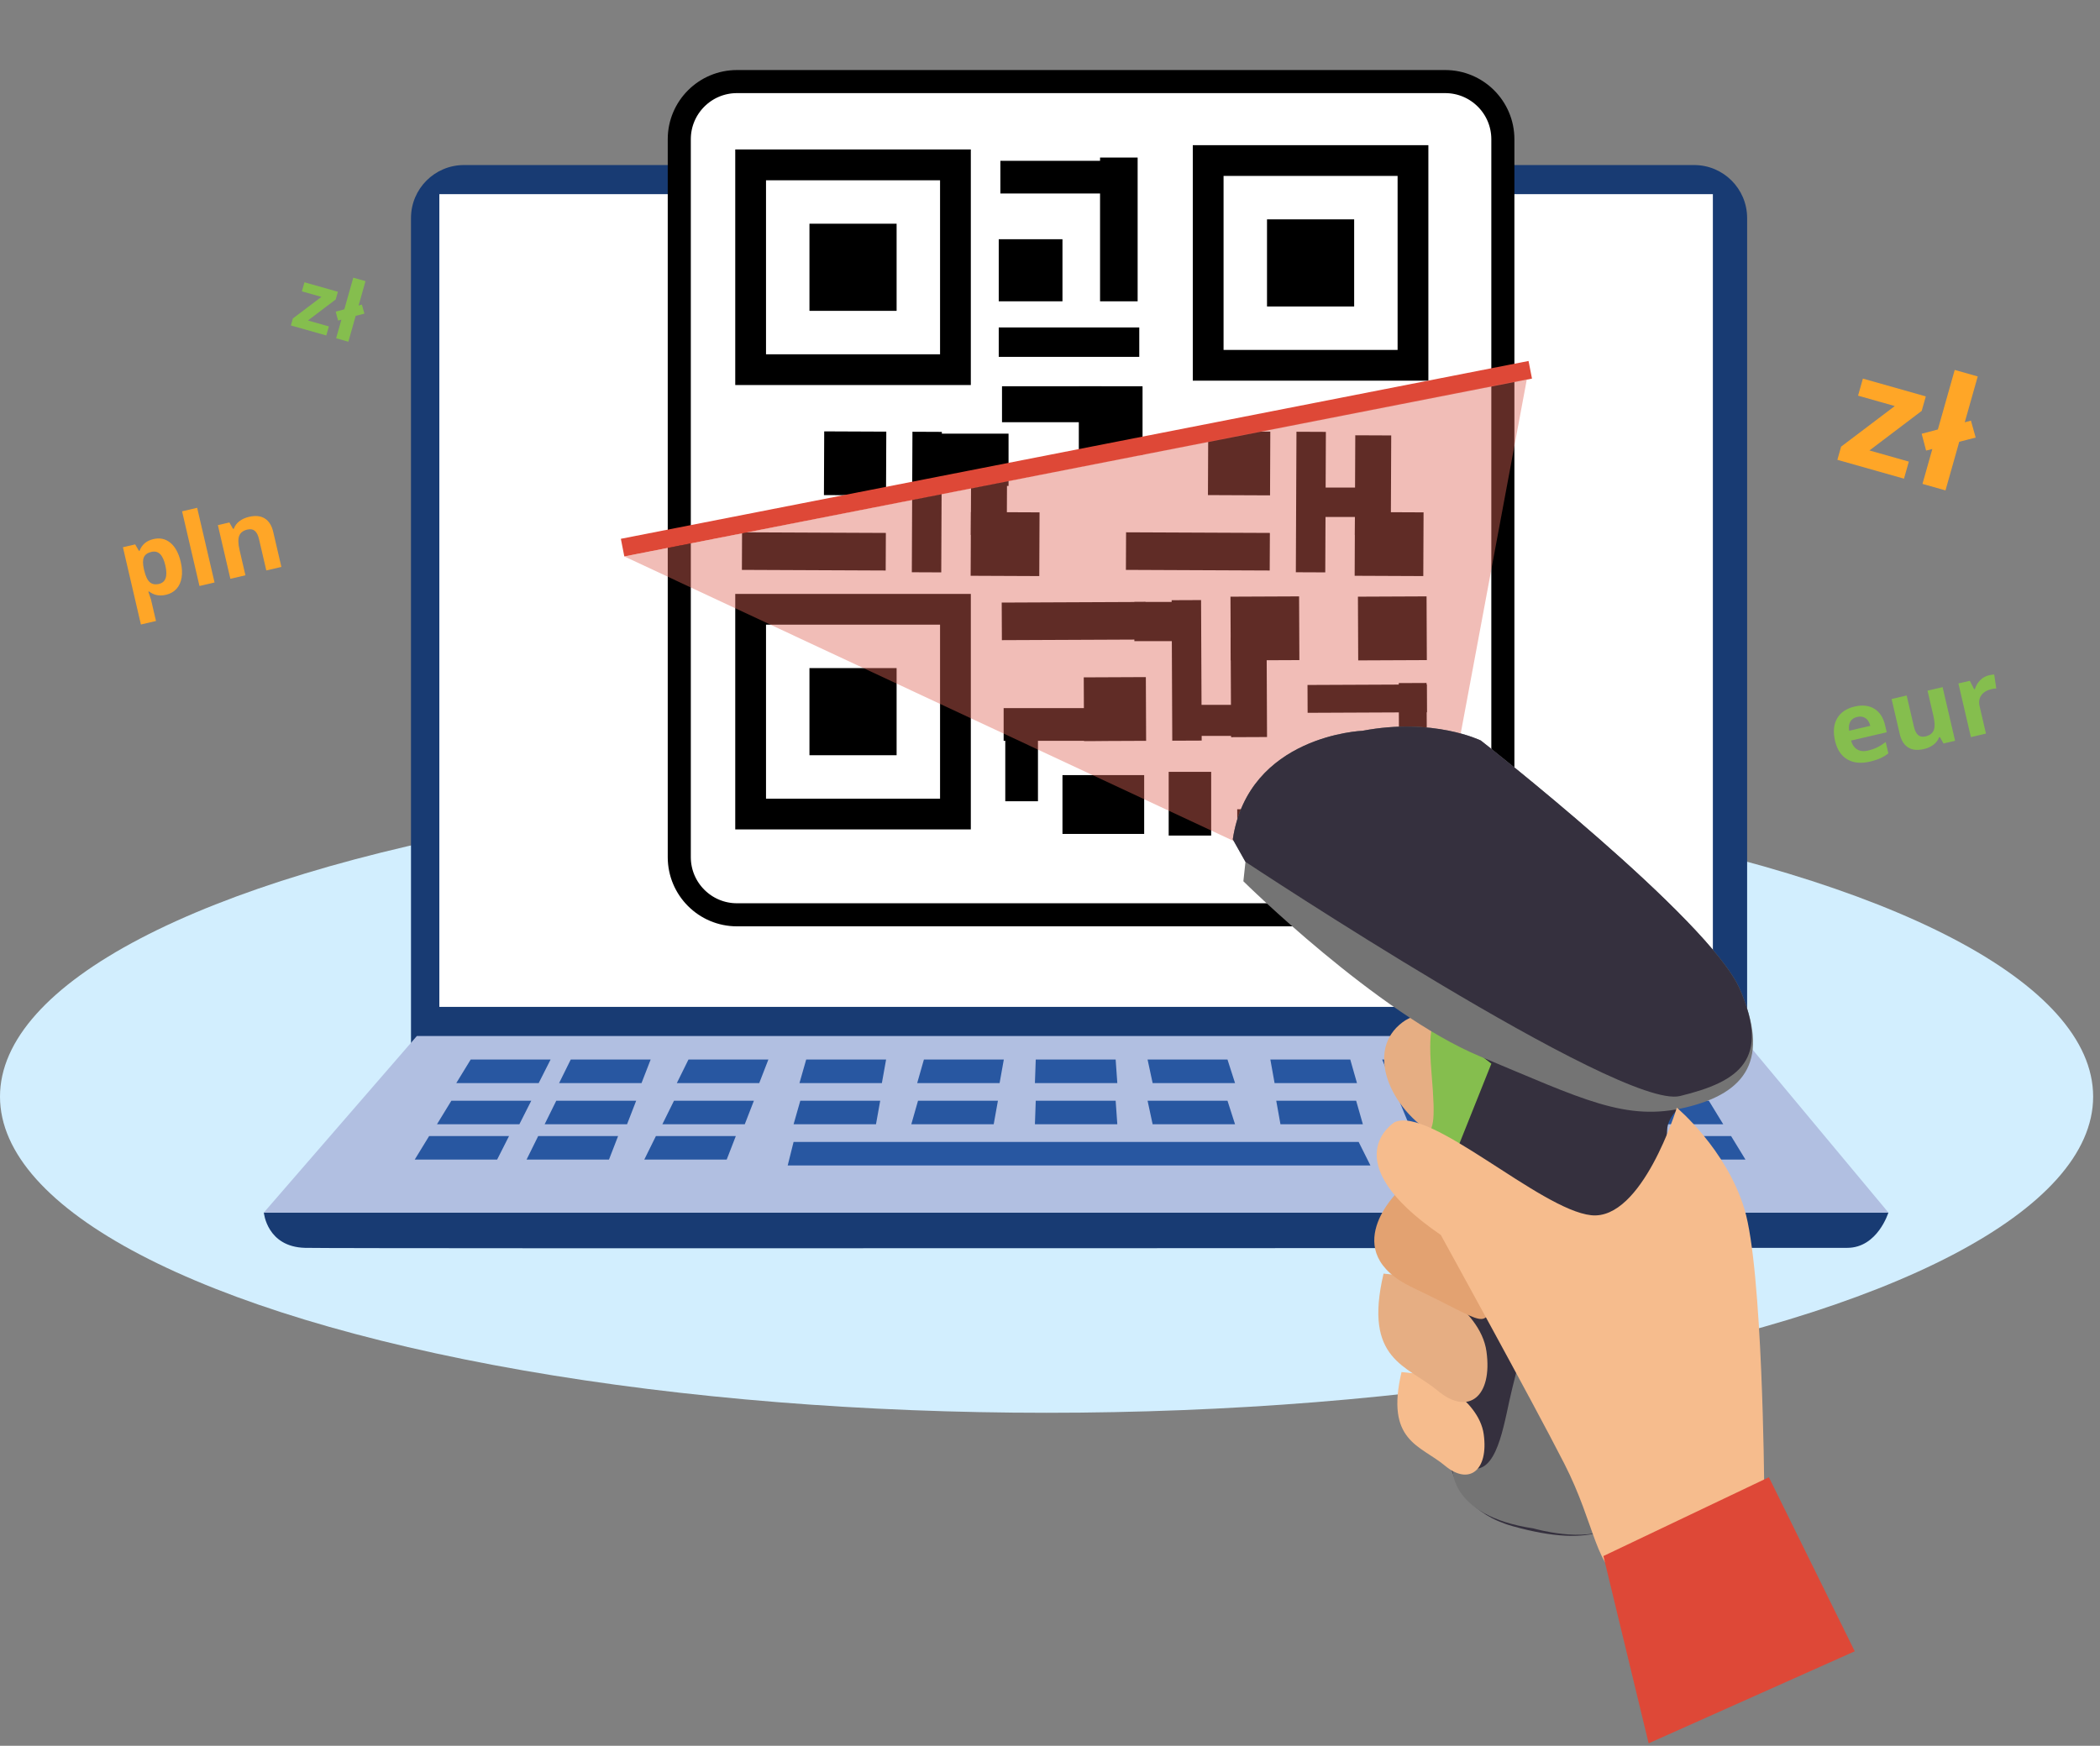 <?xml version="1.0" encoding="UTF-8" standalone="no"?><!DOCTYPE svg PUBLIC "-//W3C//DTD SVG 1.1//EN" "http://www.w3.org/Graphics/SVG/1.1/DTD/svg11.dtd"><svg width="100%" height="100%" viewBox="0 0 273 227" version="1.1" xmlns="http://www.w3.org/2000/svg" xmlns:xlink="http://www.w3.org/1999/xlink" xml:space="preserve" xmlns:serif="http://www.serif.com/" style="fill-rule:evenodd;clip-rule:evenodd;stroke-linecap:round;stroke-miterlimit:7;"><rect x="0" y="0" width="273" height="227" fill="#808080" stroke="none"/><g id="Skaner-cen-w-konkurencyjnych-sklepach" serif:id="Skaner cen w konkurencyjnych sklepach"><ellipse cx="136.054" cy="142.59" rx="136.054" ry="41.11" style="fill:#d2eefe;"/><g><path d="M34.299,157.663c0,-0 0.383,4.463 5.357,4.591c4.973,0.127 196.525,-0 200.478,-0c3.954,-0 5.357,-4.591 5.357,-4.591l-211.192,-0Z" style="fill:#183b73;"/><path d="M227.126,28.346c0,-3.801 -3.086,-6.886 -6.887,-6.886l-159.923,-0c-3.801,-0 -6.887,3.085 -6.887,6.886l-0,107.892l173.697,-0l0,-107.892Z" style="fill:#183b73;"/><rect x="57.116" y="25.245" width="165.557" height="105.677" style="fill:#fff;"/><path d="M54.194,134.707l-19.895,22.956l211.192,-0l-19.13,-22.956l-172.167,0Z" style="fill:#b1bfe1;"/><g><path d="M103.166,148.48l-0.765,3.061l75.753,0l-1.53,-3.061l-73.458,0" style="fill:#2857a1;"/><path d="M179.685,137.768l5.356,13.008l26.016,0l-7.652,-13.008l-23.72,-0" style="fill:#2857a1;"/><path d="M104.039,143.124l-0.873,3.061l10.713,-0l0.548,-3.061l-10.388,0" style="fill:#2857a1;"/><path d="M176.299,143.124l0.874,3.061l-10.713,-0l-0.549,-3.061l10.388,0" style="fill:#2857a1;"/><path d="M119.343,143.124l-0.873,3.061l10.712,-0l0.549,-3.061l-10.388,0" style="fill:#2857a1;"/><path d="M134.647,143.124l-0.108,3.061l10.712,-0l-0.216,-3.061l-10.388,0" style="fill:#2857a1;"/><path d="M149.185,143.124l0.657,3.061l10.713,-0l-0.982,-3.061l-10.388,0" style="fill:#2857a1;"/><path d="M104.805,137.768l-0.874,3.061l10.713,-0l0.549,-3.061l-10.388,-0" style="fill:#2857a1;"/><path d="M175.534,137.768l0.873,3.061l-10.712,-0l-0.549,-3.061l10.388,-0" style="fill:#2857a1;"/><path d="M120.108,137.768l-0.873,3.061l10.713,-0l0.548,-3.061l-10.388,-0" style="fill:#2857a1;"/><path d="M72.315,143.124l-1.512,3.061l10.713,-0l1.187,-3.061l-10.388,0" style="fill:#2857a1;"/><path d="M87.619,143.124l-1.512,3.061l10.712,-0l1.188,-3.061l-10.388,0" style="fill:#2857a1;"/><path d="M74.197,137.768l-1.512,3.061l10.713,-0l1.187,-3.061l-10.388,-0" style="fill:#2857a1;"/><path d="M89.501,137.768l-1.512,3.061l10.713,-0l1.187,-3.061l-10.388,-0" style="fill:#2857a1;"/><path d="M69.966,147.715l-1.512,3.061l10.713,0l1.187,-3.061l-10.388,0" style="fill:#2857a1;"/><path d="M58.677,143.124l-1.872,3.061l10.712,-0l1.548,-3.061l-10.388,0" style="fill:#2857a1;"/><path d="M61.189,137.768l-1.872,3.061l10.713,-0l1.547,-3.061l-10.388,-0" style="fill:#2857a1;"/><path d="M55.788,147.715l-1.872,3.061l10.712,0l1.548,-3.061l-10.388,0" style="fill:#2857a1;"/><path d="M222.149,143.124l1.872,3.061l-10.713,-0l-1.547,-3.061l10.388,0" style="fill:#2857a1;"/><path d="M219.637,137.768l1.871,3.061l-10.712,-0l-1.547,-3.061l10.388,-0" style="fill:#2857a1;"/><path d="M225.038,147.715l1.872,3.061l-10.713,0l-1.547,-3.061l10.388,0" style="fill:#2857a1;"/><path d="M85.27,147.715l-1.512,3.061l10.713,0l1.187,-3.061l-10.388,0" style="fill:#2857a1;"/><path d="M134.647,137.768l-0.108,3.061l10.712,-0l-0.216,-3.061l-10.388,-0" style="fill:#2857a1;"/><path d="M149.185,137.768l0.657,3.061l10.713,-0l-0.982,-3.061l-10.388,-0" style="fill:#2857a1;"/></g></g><g><path d="M195.372,18.101c0,-4.136 -3.358,-7.494 -7.495,-7.494l-92.077,-0c-4.136,-0 -7.494,3.358 -7.494,7.494l-0,93.352c-0,4.137 3.358,7.495 7.494,7.495l92.077,-0c4.137,-0 7.495,-3.358 7.495,-7.495l0,-93.352Z" style="fill:#fff;stroke:#000;stroke-width:3px;"/><rect x="97.582" y="21.441" width="26.625" height="26.625" style="fill:#fff;stroke:#000;stroke-width:4px;"/><rect x="105.229" y="29.088" width="11.33" height="11.33"/><rect x="97.582" y="79.223" width="26.625" height="26.625" style="fill:#fff;stroke:#000;stroke-width:4px;"/><rect x="105.229" y="86.87" width="11.33" height="11.33"/><rect x="157.063" y="20.874" width="26.625" height="26.625" style="fill:#fff;stroke:#000;stroke-width:4px;"/><rect x="164.711" y="28.522" width="11.33" height="11.33"/><rect x="143.007" y="20.485" width="4.886" height="18.694"/><rect x="129.836" y="31.106" width="8.285" height="8.072"/><rect x="129.836" y="42.578" width="18.269" height="3.824"/><rect x="130.261" y="50.225" width="12.958" height="4.674"/><rect x="140.246" y="50.225" width="8.285" height="8.922"/><path d="M96.447,74.1l0.021,-4.886l18.694,0.081l-0.022,4.886l-18.693,-0.081Z"/><path d="M107.111,64.374l0.036,-8.284l8.072,0.035l-0.036,8.285l-8.072,-0.036Z"/><path d="M118.538,74.409l0.08,-18.27l3.824,0.017l-0.08,18.269l-3.824,-0.016Z"/><path d="M126.207,69.556l0.057,-12.958l4.673,0.02l-0.056,12.958l-4.674,-0.02Z"/><path d="M126.184,74.867l0.036,-8.285l8.922,0.039l-0.036,8.285l-8.922,-0.039Z"/><path d="M146.368,74.1l0.022,-4.886l18.694,0.081l-0.022,4.886l-18.694,-0.081Z"/><path d="M157.033,64.374l0.036,-8.284l8.072,0.035l-0.036,8.285l-8.072,-0.036Z"/><path d="M168.46,74.409l0.08,-18.27l3.824,0.017l-0.08,18.269l-3.824,-0.016Z"/><path d="M176.129,69.556l0.057,-12.958l4.673,0.02l-0.056,12.958l-4.674,-0.02Z"/><path d="M176.106,74.867l0.036,-8.285l8.922,0.039l-0.036,8.285l-8.922,-0.039Z"/><path d="M130.223,78.351l0.022,4.886l18.694,-0.081l-0.022,-4.886l-18.694,0.081Z"/><path d="M140.888,88.077l0.036,8.284l8.072,-0.035l-0.036,-8.285l-8.072,0.036Z"/><path d="M152.315,78.042l0.08,18.269l3.824,-0.016l-0.08,-18.269l-3.824,0.016Z"/><path d="M159.984,82.895l0.057,12.958l4.673,-0.02l-0.056,-12.958l-4.674,0.02Z"/><path d="M159.961,77.584l0.036,8.285l8.922,-0.039l-0.036,-8.285l-8.922,0.039Z"/><path d="M176.531,77.584l0.036,8.285l8.922,-0.039l-0.036,-8.285l-8.922,0.039Z"/><path d="M181.834,88.82l0.086,19.759l3.619,-0.016l-0.086,-19.759l-3.619,0.016Z"/><path d="M169.991,92.684l15.51,-0.068l-0.016,-3.618l-15.509,0.067l0.015,3.619Z"/><path d="M174.663,102.838l5.739,-0.025l-0.016,-3.619l-5.739,0.025l0.016,3.619Z"/><path d="M160.855,108.847l19.547,-0.086l-0.016,-3.618l-19.547,0.085l0.016,3.619Z"/><rect x="151.929" y="100.36" width="5.523" height="8.285"/><rect x="130.474" y="92.075" width="12.746" height="4.249"/><rect x="130.686" y="95.049" width="4.249" height="9.135"/><rect x="121.551" y="56.386" width="9.56" height="6.798"/><rect x="171.686" y="63.396" width="5.948" height="3.824"/><rect x="130.049" y="20.91" width="17.632" height="4.249"/><rect x="138.121" y="100.785" width="10.622" height="7.648"/><rect x="153.629" y="91.65" width="8.922" height="4.036"/><rect x="147.468" y="78.267" width="6.373" height="5.098"/></g><path d="M198.71,46.936l-117.998,23.123l0.449,2.291l117.998,-23.123l-0.449,-2.291Z" style="fill:#de4837;"/><path d="M172.137,114.849l-90.976,-42.499l117.339,-23.088l-9.002,48.226l-17.361,17.361Z" style="fill:#e0685a;fill-opacity:0.43;"/><path d="M188.421,136.508c0,-0 -2.129,-7.101 -6.523,-3.234c-4.395,3.867 -0.875,11.479 5.291,14.674c6.166,3.196 4.268,-6.05 4.268,-6.05l-3.036,-5.39Z" style="fill:#e6ae83;"/><g><path d="M187.932,135.109c0,-0 2.568,5.36 1.397,8.932c-1.17,3.571 -1.871,6.423 -2.648,6.34c-0.777,-0.084 3.156,1.726 3.329,5.596c0.173,3.871 0.209,25.444 -0.926,26.863c-1.136,1.418 -3.126,12.605 7.559,15.604c10.685,2.999 14.527,0.177 16.313,-3.636c0,-0 3.737,-45.664 3.772,-47.817c0.035,-2.154 2.37,-3.751 4.233,-4.629c1.864,-0.878 -11.478,-2.931 -13.599,-3.313c-2.122,-0.382 -19.43,-3.94 -19.43,-3.94Z" style="fill:#35303e;"/><path d="M214.997,170.377c-0,-0 -12.844,0.62 -15.017,2.543c-2.172,1.923 -2.336,3.446 -3.362,7.495c-1.026,4.05 -1.731,10.599 -4.873,10.569c-3.142,-0.03 -2.914,-0.314 -2.914,-0.314c-0,-0 -0.689,6.397 10.532,8.067c0,-0 6.67,1.95 10.041,-0.152c3.372,-2.102 3.7,-5.148 3.56,-9.323c-0.141,-4.175 2.033,-18.885 2.033,-18.885Z" style="fill:#747474;"/><path d="M188.229,152.439c-0,-0 -4.239,-2.619 -3.08,-4.263c1.16,-1.645 1.549,-1.603 0.942,-8.745c-0.607,-7.141 0.711,-6.606 0.711,-6.606l7.076,5.479l-5.649,14.135Z" style="fill:#85be4e;"/><path d="M192.505,96.287c-0,-0 -6.162,-3.022 -15.393,-1.264c-0,-0 -14.804,0.568 -16.851,14.108l1.65,2.93l-0.272,2.526c0,-0 17.411,17.207 30.769,22.772c13.357,5.566 18.935,8.526 26.807,6.621c7.871,-1.904 10.899,-6.296 6.961,-15.369c-3.937,-9.073 -33.671,-32.324 -33.671,-32.324Z" style="fill:#747474;"/><path d="M192.505,96.287c-0,-0 -6.162,-3.022 -15.393,-1.264c-0,-0 -14.804,0.568 -16.851,14.108l1.65,2.93c-0,-0 48.804,32.311 56.478,30.454c7.872,-1.904 11.725,-4.831 7.787,-13.904c-3.937,-9.073 -33.671,-32.324 -33.671,-32.324Z" style="fill:#35303e;"/></g><path d="M185.625,178.771c-0,0 6.606,3.022 7.257,7.713c0.65,4.691 -1.88,6.729 -5.06,4.077c-3.181,-2.653 -7.749,-3.145 -5.623,-12.159l3.426,0.369Z" style="fill:#f6bc8d;"/><path d="M184.154,166.067c-0,-0 8.273,3.784 9.087,9.658c0.814,5.875 -2.354,8.427 -6.337,5.105c-3.982,-3.322 -9.702,-3.938 -7.041,-15.225l4.291,0.462Z" style="fill:#e6ae83;"/><path d="M181.733,154.956c0,0 -8.066,7.74 1.913,12.467c9.98,4.727 9.157,5.652 10.726,1.155c1.569,-4.497 -12.639,-13.622 -12.639,-13.622Z" style="fill:#e3a271;"/><path d="M229.342,193.129c0,0 -0.191,-28.045 -2.558,-35.89c-2.367,-7.845 -8.796,-13.208 -8.796,-13.208c0,-0 -4.501,14.695 -11.138,13.981c-6.638,-0.715 -20.947,-14.224 -25.556,-12.093c0,-0 -8.124,4.964 6.012,14.66c0,-0 11.966,21.723 16.064,29.754c4.098,8.031 4.054,13.865 8.001,15.166c3.947,1.301 5.772,0.621 5.772,0.621l12.199,-12.991Z" style="fill:#f6bc8d;"/><path d="M229.955,192.078l-21.513,10.249l5.88,24.351l26.794,-11.966l-11.161,-22.634Z" style="fill:#de4837;"/><g><path d="M247.519,62.239l-8.66,-2.45l0.485,-1.714l6.98,-5.277l-4.776,-1.351l0.628,-2.219l8.179,2.314l-0.533,1.886l-6.794,5.144l5.119,1.448l-0.628,2.219Z" style="fill:#ffa627;fill-rule:nonzero;"/><path d="M255.419,54.908l0.803,-0.215l0.616,2.201l-2.135,0.548l-1.789,6.323l-2.992,-0.846l1.285,-4.543l-0.812,0.213l-0.577,-2.19l2.106,-0.556l2.191,-7.743l2.991,0.847l-1.687,5.961Z" style="fill:#ffa627;fill-rule:nonzero;"/></g><g><path d="M42.42,43.621l-4.603,-1.302l0.257,-0.911l3.71,-2.805l-2.538,-0.719l0.333,-1.179l4.348,1.23l-0.284,1.002l-3.611,2.735l2.721,0.77l-0.333,1.179Z" style="fill:#85be4e;fill-rule:nonzero;"/><path d="M46.619,39.724l0.426,-0.114l0.328,1.17l-1.135,0.291l-0.951,3.361l-1.59,-0.45l0.683,-2.414l-0.432,0.113l-0.307,-1.164l1.12,-0.296l1.164,-4.115l1.59,0.449l-0.896,3.169Z" style="fill:#85be4e;fill-rule:nonzero;"/></g><g><path d="M21.578,77.339c-0.844,0.196 -1.575,0.053 -2.193,-0.43l-0.103,0.024c0.204,0.566 0.316,0.895 0.338,0.987l0.658,2.826l-1.96,0.457l-2.338,-10.047l1.593,-0.371l0.487,0.841l0.09,-0.021c0.298,-0.797 0.896,-1.301 1.796,-1.51c0.848,-0.197 1.586,-0.034 2.214,0.491c0.628,0.525 1.074,1.353 1.337,2.485c0.173,0.744 0.212,1.417 0.114,2.019c-0.097,0.601 -0.32,1.094 -0.668,1.477c-0.349,0.384 -0.804,0.641 -1.365,0.772Zm-1.907,-5.575c-0.484,0.113 -0.804,0.34 -0.96,0.681c-0.155,0.341 -0.16,0.845 -0.013,1.512l0.048,0.206c0.174,0.749 0.413,1.259 0.718,1.53c0.305,0.271 0.706,0.349 1.202,0.233c0.879,-0.204 1.154,-1.009 0.827,-2.415c-0.16,-0.687 -0.388,-1.176 -0.684,-1.469c-0.296,-0.293 -0.676,-0.386 -1.138,-0.278Z" style="fill:#ffa627;fill-rule:nonzero;"/><path d="M27.891,75.738l-1.96,0.456l-2.26,-9.709l1.96,-0.456l2.26,9.709Z" style="fill:#ffa627;fill-rule:nonzero;"/><path d="M36.579,73.716l-1.96,0.456l-0.948,-4.074c-0.117,-0.504 -0.297,-0.86 -0.54,-1.069c-0.243,-0.208 -0.566,-0.266 -0.968,-0.172c-0.549,0.127 -0.904,0.397 -1.065,0.81c-0.161,0.412 -0.146,1.031 0.045,1.854l0.764,3.282l-1.96,0.456l-1.623,-6.976l1.497,-0.348l0.471,0.831l0.109,-0.026c0.14,-0.387 0.382,-0.712 0.725,-0.974c0.344,-0.262 0.759,-0.45 1.248,-0.563c0.835,-0.195 1.52,-0.123 2.055,0.215c0.535,0.338 0.899,0.921 1.091,1.749l1.059,4.549Z" style="fill:#ffa627;fill-rule:nonzero;"/></g><g><path d="M241.429,93.221c-0.416,0.096 -0.712,0.3 -0.888,0.611c-0.176,0.31 -0.226,0.705 -0.151,1.183l2.75,-0.64c-0.118,-0.468 -0.329,-0.802 -0.633,-1.001c-0.303,-0.199 -0.663,-0.25 -1.078,-0.153Zm1.644,5.813c-1.157,0.269 -2.133,0.17 -2.928,-0.298c-0.796,-0.469 -1.325,-1.271 -1.59,-2.406c-0.272,-1.169 -0.181,-2.143 0.272,-2.922c0.453,-0.778 1.211,-1.291 2.274,-1.538c1.015,-0.237 1.871,-0.14 2.567,0.29c0.696,0.43 1.159,1.14 1.39,2.13l0.215,0.924l-4.633,1.078c0.147,0.536 0.41,0.92 0.789,1.151c0.379,0.232 0.847,0.284 1.404,0.154c0.433,-0.101 0.832,-0.24 1.197,-0.417c0.365,-0.177 0.736,-0.41 1.111,-0.699l0.343,1.473c-0.304,0.246 -0.642,0.455 -1.013,0.627c-0.371,0.171 -0.837,0.323 -1.398,0.453Z" style="fill:#85be4e;fill-rule:nonzero;"/><path d="M252.657,96.672l-0.471,-0.831l-0.103,0.024c-0.134,0.373 -0.374,0.693 -0.718,0.96c-0.344,0.266 -0.763,0.457 -1.256,0.572c-0.844,0.196 -1.531,0.125 -2.061,-0.214c-0.531,-0.34 -0.892,-0.921 -1.084,-1.745l-1.058,-4.549l1.959,-0.456l0.949,4.075c0.117,0.503 0.297,0.859 0.54,1.068c0.242,0.209 0.565,0.266 0.968,0.173c0.548,-0.128 0.903,-0.398 1.065,-0.81c0.161,-0.413 0.146,-1.031 -0.046,-1.855l-0.764,-3.282l1.96,-0.456l1.624,6.976l-1.504,0.35Z" style="fill:#85be4e;fill-rule:nonzero;"/><path d="M258.573,87.803c0.265,-0.062 0.49,-0.094 0.675,-0.098l0.267,1.819c-0.168,-0.004 -0.366,0.02 -0.593,0.072c-0.625,0.146 -1.076,0.415 -1.353,0.809c-0.276,0.393 -0.349,0.87 -0.218,1.432l0.826,3.55l-1.96,0.457l-1.624,-6.977l1.485,-0.345l0.562,1.106l0.096,-0.023c0.132,-0.443 0.36,-0.828 0.683,-1.155c0.324,-0.328 0.708,-0.543 1.154,-0.647Z" style="fill:#85be4e;fill-rule:nonzero;"/></g></g></svg>
